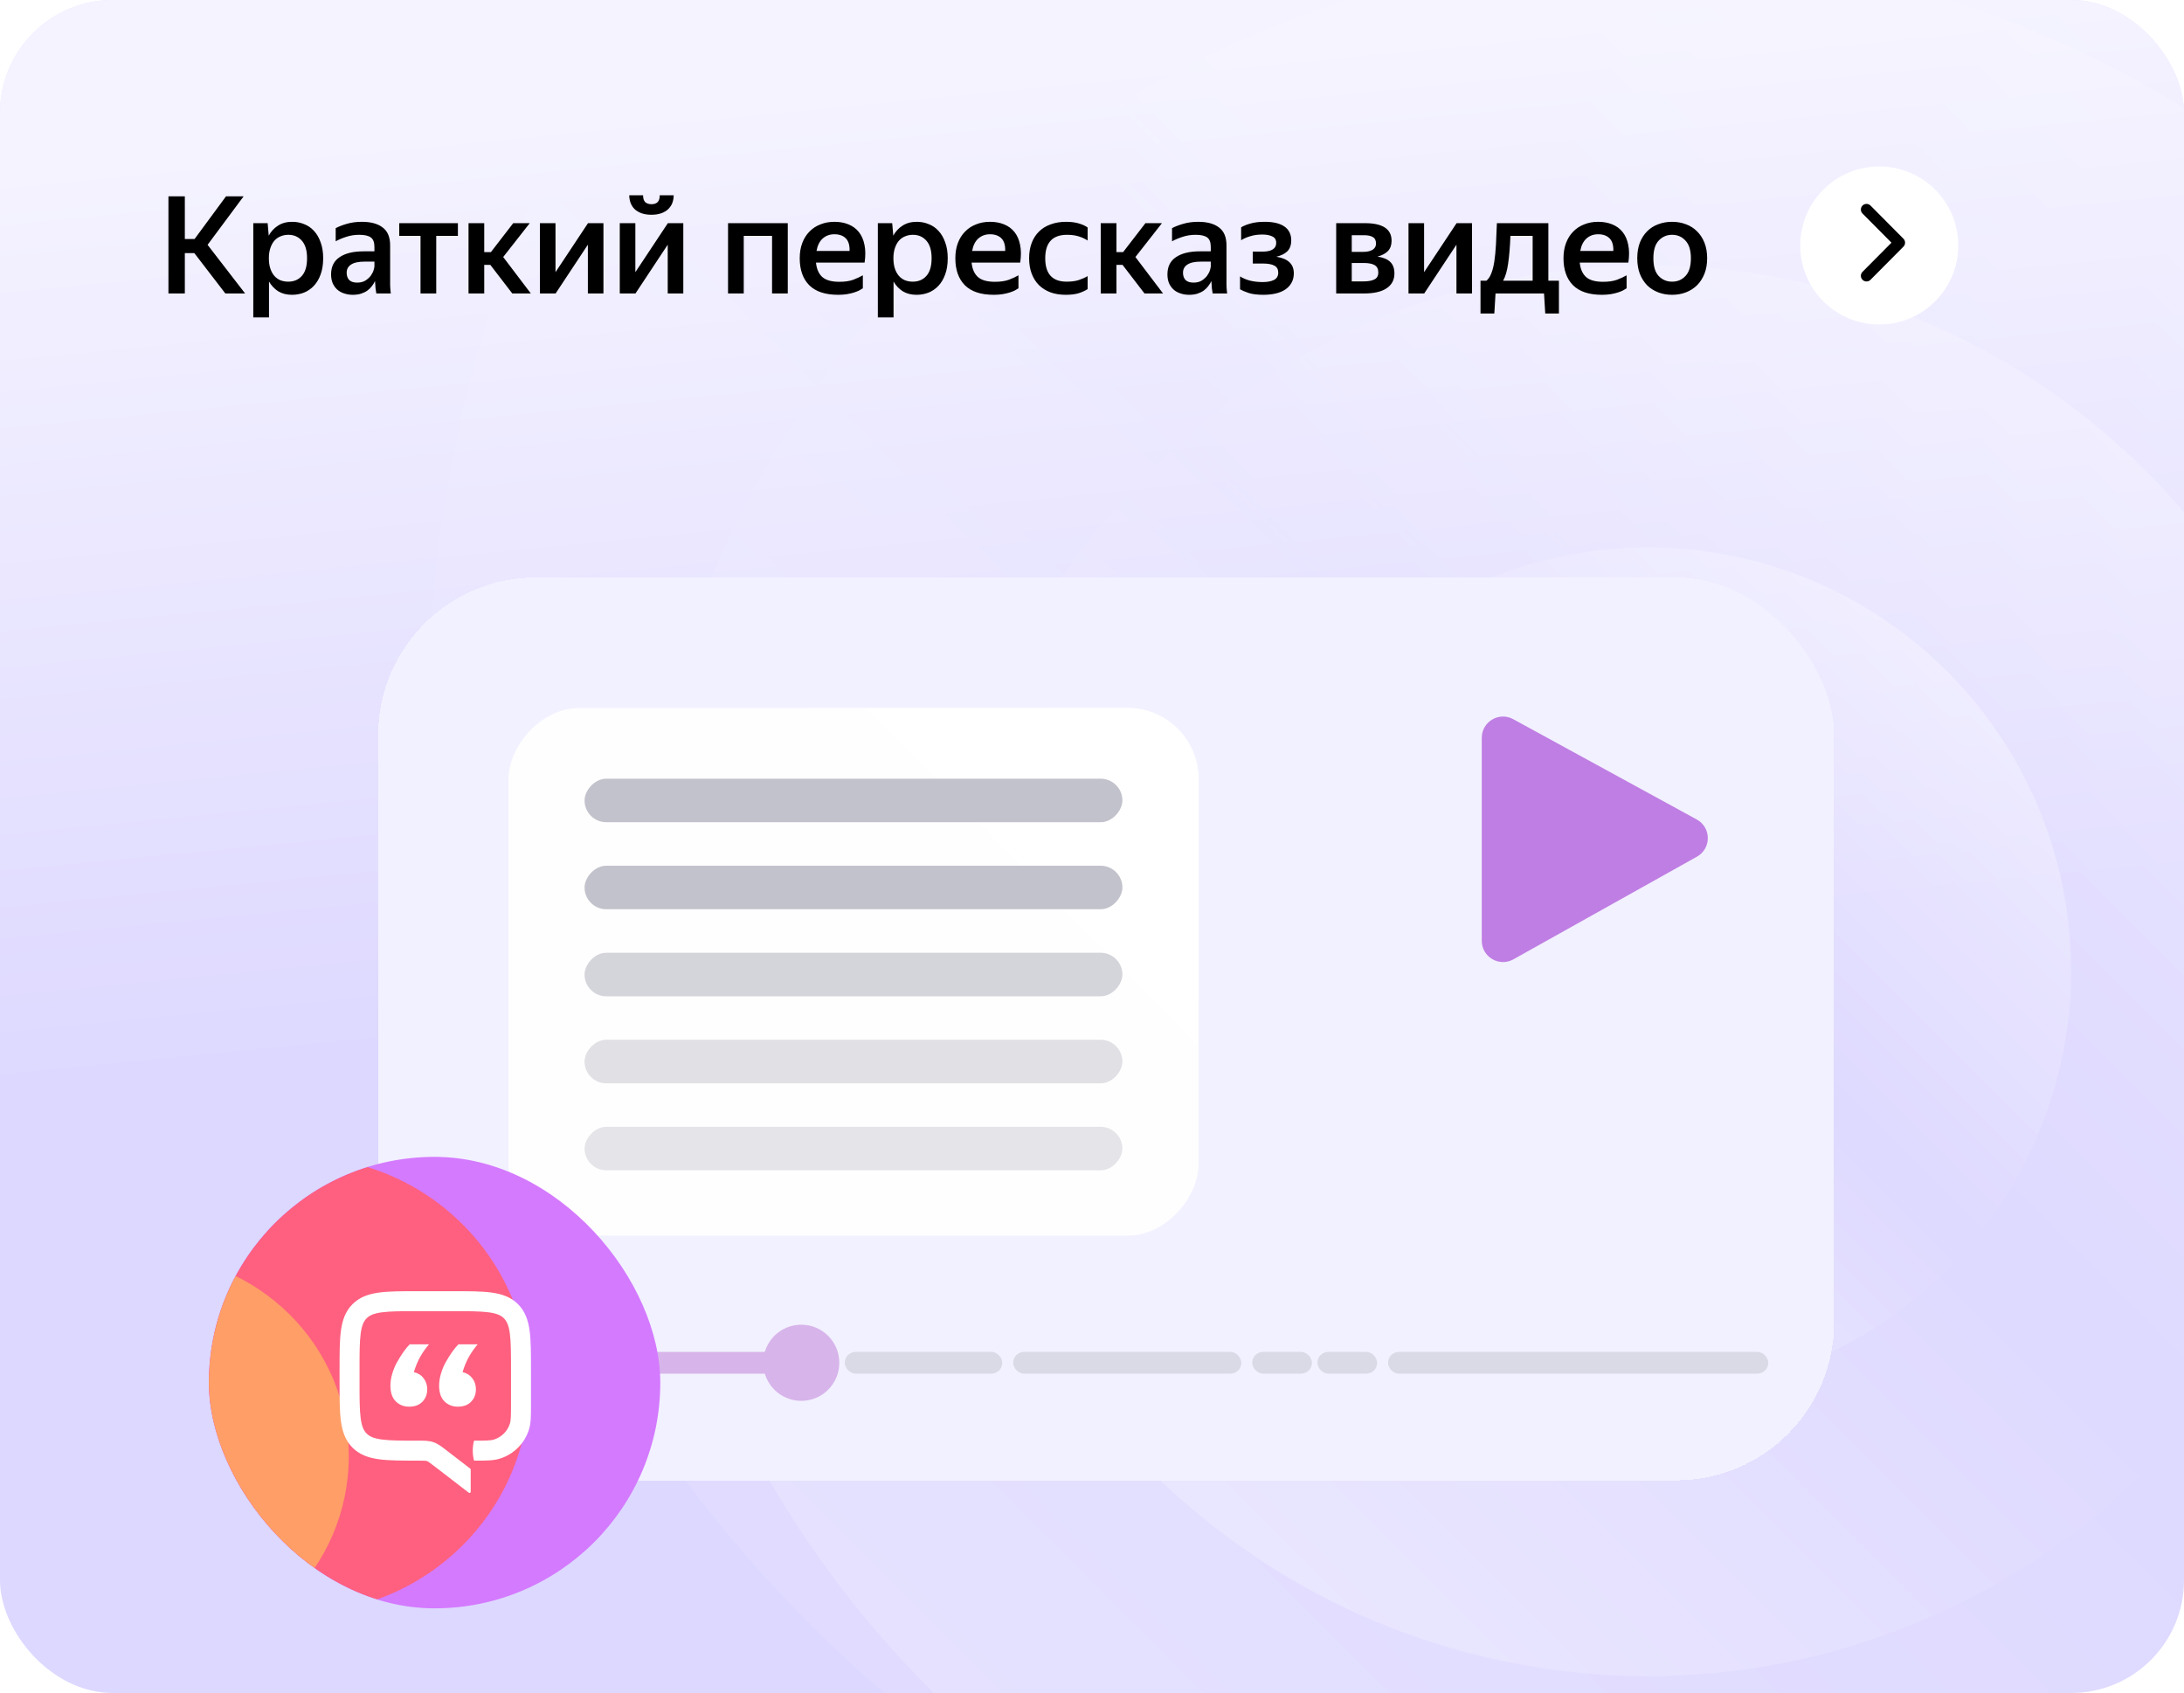 <svg width="387" height="300" viewBox="0 0 387 300" fill="none" xmlns="http://www.w3.org/2000/svg">
<g clip-path="url(#clip0_4_28961)">
<rect width="387" height="300" rx="20" fill="#DDD8FF"/>
<rect width="387" height="300" rx="20" fill="url(#paint0_linear_4_28961)" fill-opacity="0.7"/>
<g opacity="0.8">
<ellipse opacity="0.2" cx="306" cy="125" rx="230" ry="230" fill="url(#paint1_linear_4_28961)"/>
<ellipse opacity="0.4" cx="292" cy="172" rx="180" ry="180" fill="url(#paint2_linear_4_28961)"/>
<ellipse opacity="0.6" cx="292" cy="172" rx="125" ry="125" fill="url(#paint3_linear_4_28961)"/>
<ellipse opacity="0.8" cx="292" cy="172" rx="75" ry="75" fill="url(#paint4_linear_4_28961)"/>
</g>
<g filter="url(#filter0_d_4_28961)">
<rect x="67" y="91" width="258" height="160" rx="28" fill="#F2F1FF" shape-rendering="crispEdges"/>
<rect x="149.685" y="228.233" width="27.918" height="3.855" rx="1.928" fill="black" fill-opacity="0.1"/>
<rect x="179.528" y="228.233" width="40.433" height="3.855" rx="1.928" fill="black" fill-opacity="0.1"/>
<rect x="221.886" y="228.233" width="10.59" height="3.855" rx="1.928" fill="black" fill-opacity="0.1"/>
<rect x="233.439" y="228.233" width="10.59" height="3.855" rx="1.928" fill="black" fill-opacity="0.1"/>
<rect x="245.954" y="228.233" width="67.388" height="3.855" rx="1.928" fill="black" fill-opacity="0.1"/>
<rect width="50.06" height="3.855" rx="1.928" transform="matrix(-1 0 0 1 139.095 228.233)" fill="#D7B4EA"/>
<ellipse cx="141.983" cy="230.161" rx="6.739" ry="6.747" fill="#D7B4EA"/>
<path d="M262.566 155.383V119.419C262.566 116.559 265.629 114.743 268.138 116.114L300.66 133.887C303.259 135.307 303.277 139.033 300.692 140.479L268.171 158.67C265.66 160.074 262.566 158.259 262.566 155.383Z" fill="#BF7EE3"/>
<rect width="122.261" height="93.494" rx="12.562" transform="matrix(-1 0 0 1 212.366 114.133)" fill="#FEFEFE"/>
<rect width="122.261" height="93.494" rx="12.562" transform="matrix(-1 0 0 1 212.366 114.133)" fill="url(#paint5_linear_4_28961)"/>
<rect width="95.306" height="7.711" rx="3.855" transform="matrix(-1 0 0 1 198.888 126.663)" fill="#C2C2CC"/>
<rect width="95.306" height="7.711" rx="3.855" transform="matrix(-1 0 0 1 198.888 142.084)" fill="#C2C2CC"/>
<rect opacity="0.7" width="95.306" height="7.711" rx="3.855" transform="matrix(-1 0 0 1 198.888 157.506)" fill="#C2C2CC"/>
<rect opacity="0.5" width="95.306" height="7.711" rx="3.855" transform="matrix(-1 0 0 1 198.888 172.928)" fill="#C2C2CC"/>
<rect opacity="0.4" width="95.306" height="7.711" rx="3.855" transform="matrix(-1 0 0 1 198.888 188.349)" fill="#C2C2CC"/>
</g>
<g filter="url(#filter1_d_4_28961)">
<g clip-path="url(#clip1_4_28961)">
<rect x="37" y="190" width="80" height="80" rx="40" fill="#D47AFF"/>
<g filter="url(#filter2_f_4_28961)">
<ellipse cx="53" cy="230.396" rx="40.8" ry="40.396" fill="#FF607F"/>
</g>
<g filter="url(#filter3_f_4_28961)">
<ellipse cx="25.8" cy="243.069" rx="36" ry="35.644" fill="#FF9E67"/>
</g>
<path d="M73.964 213.801C71.208 213.801 68.961 213.801 67.189 214.04C65.338 214.288 63.741 214.826 62.468 216.099C61.195 217.372 60.657 218.969 60.408 220.82C60.17 222.592 60.17 224.839 60.17 227.595V230.042C60.17 232.793 60.17 235.036 60.408 236.806C60.656 238.654 61.191 240.249 62.461 241.522L62.475 241.535C63.748 242.805 65.342 243.341 67.19 243.589C68.96 243.826 71.203 243.826 73.955 243.826H74.082C75.289 243.826 75.49 243.848 75.656 243.904L75.657 243.905C75.824 243.962 75.996 244.067 76.953 244.804L83.068 249.512C83.207 249.619 83.408 249.52 83.408 249.345V247.541V245.308L79.112 242C79.061 241.961 79.011 241.922 78.961 241.884L78.96 241.883C78.248 241.333 77.591 240.826 76.799 240.556L76.794 240.554C76.002 240.285 75.173 240.286 74.273 240.287C74.237 240.288 74.202 240.288 74.166 240.288C74.138 240.288 74.11 240.288 74.082 240.288C71.172 240.288 69.168 240.284 67.661 240.082C66.204 239.886 65.48 239.535 64.974 239.03L64.966 239.022C64.462 238.517 64.11 237.792 63.915 236.336C63.712 234.829 63.709 232.824 63.709 229.915V227.722C63.709 224.808 63.712 222.8 63.915 221.291C64.112 219.833 64.464 219.108 64.97 218.601C65.476 218.095 66.202 217.743 67.66 217.547C69.169 217.344 71.177 217.34 74.091 217.34H80.167C83.081 217.34 85.089 217.344 86.598 217.547C88.056 217.743 88.782 218.095 89.288 218.601C89.794 219.108 90.147 219.833 90.343 221.291C90.546 222.801 90.549 224.808 90.549 227.722V233.734C90.549 235.951 90.531 236.674 90.369 237.215C89.953 238.604 88.866 239.692 87.476 240.107C86.935 240.269 86.213 240.288 83.996 240.288V240.288C83.698 241.448 83.698 242.665 83.996 243.826V243.826L84.282 243.826C86.094 243.827 87.385 243.828 88.49 243.498C91.022 242.741 93.002 240.76 93.759 238.228C94.09 237.123 94.089 235.832 94.088 234.02L94.088 227.595C94.088 224.839 94.088 222.592 93.85 220.82C93.601 218.969 93.063 217.372 91.79 216.099C90.517 214.826 88.92 214.288 87.07 214.04C85.297 213.801 83.05 213.801 80.294 213.801H73.964Z" fill="white"/>
<path d="M84.334 231.178C84.334 232.085 84.035 232.836 83.439 233.429C82.878 233.988 82.106 234.267 81.124 234.267C80.177 234.267 79.388 233.953 78.757 233.324C78.126 232.696 77.81 231.771 77.81 230.549C77.81 229.851 77.915 229.153 78.126 228.455C78.336 227.722 78.617 227.041 78.967 226.413C79.318 225.784 79.686 225.191 80.072 224.632C80.458 224.074 80.844 223.602 81.23 223.218H84.649C84.123 223.812 83.615 224.528 83.124 225.365C82.668 226.168 82.282 227.093 81.966 228.141C82.703 228.315 83.281 228.682 83.702 229.24C84.123 229.799 84.334 230.445 84.334 231.178ZM75.705 231.178C75.705 232.085 75.407 232.836 74.811 233.429C74.25 233.988 73.478 234.267 72.496 234.267C71.549 234.267 70.76 233.953 70.128 233.324C69.497 232.696 69.181 231.771 69.181 230.549C69.181 229.851 69.287 229.153 69.497 228.455C69.708 227.722 69.988 227.041 70.339 226.413C70.69 225.784 71.058 225.191 71.444 224.632C71.83 224.074 72.215 223.602 72.601 223.218H76.021C75.495 223.812 74.986 224.528 74.495 225.365C74.039 226.168 73.653 227.093 73.338 228.141C74.074 228.315 74.653 228.682 75.074 229.24C75.495 229.799 75.705 230.445 75.705 231.178Z" fill="white"/>
</g>
</g>
<path d="M34.432 44.848H32.752V52H29.848V34.792H32.752V42.352H34.48L40.048 34.792H43.168L36.784 43.384L43.432 52H39.928L34.432 44.848ZM51.746 52.24C50.803 52.24 49.986 52.032 49.298 51.616C48.627 51.184 48.083 50.608 47.666 49.888V56.248H44.883V39.544H47.426L47.618 41.752C48.035 41 48.587 40.408 49.275 39.976C49.962 39.528 50.803 39.304 51.794 39.304C52.531 39.304 53.227 39.44 53.883 39.712C54.554 39.968 55.139 40.368 55.635 40.912C56.13 41.44 56.523 42.112 56.81 42.928C57.114 43.728 57.267 44.672 57.267 45.76C57.267 46.864 57.114 47.824 56.81 48.64C56.523 49.44 56.123 50.112 55.611 50.656C55.114 51.184 54.531 51.584 53.858 51.856C53.187 52.112 52.483 52.24 51.746 52.24ZM51.075 49.912C52.066 49.912 52.867 49.576 53.474 48.904C54.099 48.216 54.41 47.168 54.41 45.76C54.41 44.368 54.099 43.328 53.474 42.64C52.867 41.952 52.075 41.608 51.099 41.608C50.602 41.608 50.147 41.696 49.73 41.872C49.315 42.032 48.947 42.288 48.627 42.64C48.322 42.992 48.083 43.432 47.907 43.96C47.73 44.472 47.642 45.072 47.642 45.76C47.642 46.464 47.73 47.08 47.907 47.608C48.083 48.12 48.322 48.552 48.627 48.904C48.931 49.24 49.291 49.496 49.706 49.672C50.139 49.832 50.594 49.912 51.075 49.912ZM66.444 49.816C66.316 50.104 66.139 50.392 65.915 50.68C65.707 50.968 65.444 51.232 65.124 51.472C64.82 51.696 64.451 51.88 64.019 52.024C63.587 52.168 63.084 52.24 62.508 52.24C61.964 52.24 61.459 52.16 60.995 52C60.532 51.856 60.123 51.632 59.772 51.328C59.435 51.024 59.163 50.648 58.956 50.2C58.764 49.736 58.667 49.208 58.667 48.616C58.667 47.256 59.172 46.24 60.179 45.568C61.188 44.88 62.611 44.536 64.451 44.536H66.347V43.768C66.347 42.952 66.139 42.392 65.724 42.088C65.308 41.768 64.62 41.608 63.66 41.608C62.843 41.608 62.075 41.728 61.355 41.968C60.651 42.192 60.028 42.456 59.483 42.76V40.432C59.98 40.16 60.636 39.904 61.452 39.664C62.267 39.424 63.156 39.304 64.115 39.304C65.716 39.304 66.948 39.64 67.811 40.312C68.692 40.968 69.132 42.024 69.132 43.48V49.984C69.132 50.128 69.132 50.296 69.132 50.488C69.147 50.664 69.156 50.848 69.156 51.04C69.171 51.232 69.188 51.416 69.204 51.592C69.219 51.752 69.236 51.888 69.251 52H66.683C66.635 51.776 66.588 51.464 66.54 51.064C66.507 50.664 66.484 50.304 66.468 49.984L66.444 49.816ZM63.276 50.08C63.867 50.08 64.356 49.96 64.74 49.72C65.139 49.464 65.46 49.176 65.7 48.856C65.939 48.52 66.108 48.192 66.204 47.872C66.299 47.552 66.347 47.328 66.347 47.2V46.36H64.62C63.516 46.36 62.708 46.536 62.196 46.888C61.684 47.224 61.428 47.704 61.428 48.328C61.428 48.872 61.58 49.304 61.883 49.624C62.203 49.928 62.667 50.08 63.276 50.08ZM77.299 41.8V52H74.515V41.8H70.747V39.544H81.139V41.8H77.299ZM86.886 46.936H85.806V52H83.022V39.544H85.806V44.68H86.982L90.942 39.544H93.87L89.166 45.544L94.062 52H90.774L86.886 46.936ZM98.433 48.232L104.193 39.544H106.929V52H104.169V43.36L98.457 52H95.672V39.544H98.433V48.232ZM115.439 38.056C114.767 38.056 114.183 37.968 113.687 37.792C113.207 37.616 112.799 37.376 112.463 37.072C112.143 36.752 111.903 36.384 111.743 35.968C111.583 35.536 111.503 35.08 111.503 34.6H113.951C113.951 35.16 114.079 35.568 114.335 35.824C114.607 36.064 114.975 36.184 115.439 36.184C115.903 36.184 116.263 36.064 116.519 35.824C116.775 35.568 116.903 35.16 116.903 34.6H119.375C119.375 35.08 119.295 35.536 119.135 35.968C118.975 36.384 118.727 36.752 118.391 37.072C118.071 37.376 117.663 37.616 117.167 37.792C116.671 37.968 116.095 38.056 115.439 38.056ZM112.583 48.232L118.343 39.544H121.079V52H118.319V43.36L112.607 52H109.823V39.544H112.583V48.232ZM129.007 39.544H139.591V52H136.807V41.8H131.791V52H129.007V39.544ZM152.894 51.088C152.718 51.2 152.502 51.328 152.246 51.472C151.99 51.6 151.686 51.72 151.334 51.832C150.982 51.944 150.574 52.04 150.11 52.12C149.646 52.2 149.118 52.24 148.526 52.24C146.238 52.24 144.526 51.672 143.39 50.536C142.27 49.4 141.71 47.808 141.71 45.76C141.71 44.752 141.862 43.848 142.166 43.048C142.47 42.248 142.894 41.576 143.438 41.032C143.982 40.472 144.63 40.048 145.382 39.76C146.134 39.456 146.958 39.304 147.854 39.304C148.782 39.304 149.614 39.456 150.35 39.76C151.102 40.064 151.718 40.52 152.198 41.128C152.678 41.736 153.006 42.488 153.182 43.384C153.374 44.28 153.382 45.328 153.206 46.528H144.59C144.702 47.664 145.078 48.52 145.718 49.096C146.358 49.656 147.358 49.936 148.718 49.936C149.71 49.936 150.534 49.816 151.19 49.576C151.862 49.32 152.43 49.056 152.894 48.784V51.088ZM147.854 41.512C147.038 41.512 146.35 41.76 145.79 42.256C145.23 42.752 144.862 43.488 144.686 44.464H150.542C150.574 43.456 150.35 42.712 149.87 42.232C149.39 41.752 148.718 41.512 147.854 41.512ZM162.415 52.24C161.471 52.24 160.655 52.032 159.967 51.616C159.295 51.184 158.751 50.608 158.335 49.888V56.248H155.551V39.544H158.095L158.287 41.752C158.703 41 159.255 40.408 159.943 39.976C160.631 39.528 161.471 39.304 162.463 39.304C163.199 39.304 163.895 39.44 164.551 39.712C165.223 39.968 165.807 40.368 166.303 40.912C166.799 41.44 167.191 42.112 167.479 42.928C167.783 43.728 167.935 44.672 167.935 45.76C167.935 46.864 167.783 47.824 167.479 48.64C167.191 49.44 166.791 50.112 166.279 50.656C165.783 51.184 165.199 51.584 164.527 51.856C163.855 52.112 163.151 52.24 162.415 52.24ZM161.743 49.912C162.735 49.912 163.535 49.576 164.143 48.904C164.767 48.216 165.079 47.168 165.079 45.76C165.079 44.368 164.767 43.328 164.143 42.64C163.535 41.952 162.743 41.608 161.767 41.608C161.271 41.608 160.815 41.696 160.399 41.872C159.983 42.032 159.615 42.288 159.295 42.64C158.991 42.992 158.751 43.432 158.575 43.96C158.399 44.472 158.311 45.072 158.311 45.76C158.311 46.464 158.399 47.08 158.575 47.608C158.751 48.12 158.991 48.552 159.295 48.904C159.599 49.24 159.959 49.496 160.375 49.672C160.807 49.832 161.263 49.912 161.743 49.912ZM180.469 51.088C180.293 51.2 180.077 51.328 179.821 51.472C179.565 51.6 179.261 51.72 178.909 51.832C178.557 51.944 178.149 52.04 177.685 52.12C177.221 52.2 176.693 52.24 176.101 52.24C173.813 52.24 172.101 51.672 170.965 50.536C169.845 49.4 169.285 47.808 169.285 45.76C169.285 44.752 169.437 43.848 169.741 43.048C170.045 42.248 170.469 41.576 171.013 41.032C171.557 40.472 172.205 40.048 172.957 39.76C173.709 39.456 174.533 39.304 175.429 39.304C176.357 39.304 177.189 39.456 177.925 39.76C178.677 40.064 179.293 40.52 179.773 41.128C180.253 41.736 180.581 42.488 180.757 43.384C180.949 44.28 180.957 45.328 180.781 46.528H172.165C172.277 47.664 172.653 48.52 173.293 49.096C173.933 49.656 174.933 49.936 176.293 49.936C177.285 49.936 178.109 49.816 178.765 49.576C179.437 49.32 180.005 49.056 180.469 48.784V51.088ZM175.429 41.512C174.613 41.512 173.925 41.76 173.365 42.256C172.805 42.752 172.437 43.488 172.261 44.464H178.117C178.149 43.456 177.925 42.712 177.445 42.232C176.965 41.752 176.293 41.512 175.429 41.512ZM188.861 52.24C187.853 52.24 186.949 52.096 186.149 51.808C185.349 51.504 184.669 51.08 184.109 50.536C183.549 49.976 183.117 49.296 182.813 48.496C182.509 47.696 182.357 46.784 182.357 45.76C182.357 44.752 182.509 43.848 182.813 43.048C183.117 42.248 183.549 41.576 184.109 41.032C184.669 40.472 185.357 40.048 186.173 39.76C186.989 39.456 187.901 39.304 188.909 39.304C189.773 39.304 190.525 39.4 191.165 39.592C191.821 39.784 192.341 40.024 192.725 40.312V42.616C192.229 42.296 191.685 42.048 191.093 41.872C190.517 41.696 189.845 41.608 189.077 41.608C186.501 41.608 185.213 42.992 185.213 45.76C185.213 48.528 186.477 49.912 189.005 49.912C189.821 49.912 190.517 49.824 191.093 49.648C191.685 49.456 192.229 49.216 192.725 48.928V51.232C192.309 51.504 191.789 51.744 191.165 51.952C190.541 52.144 189.773 52.24 188.861 52.24ZM198.913 46.936H197.833V52H195.049V39.544H197.833V44.68H199.009L202.969 39.544H205.897L201.193 45.544L206.089 52H202.801L198.913 46.936ZM214.642 49.816C214.514 50.104 214.338 50.392 214.114 50.68C213.906 50.968 213.642 51.232 213.322 51.472C213.018 51.696 212.65 51.88 212.218 52.024C211.786 52.168 211.282 52.24 210.706 52.24C210.162 52.24 209.658 52.16 209.194 52C208.73 51.856 208.322 51.632 207.97 51.328C207.634 51.024 207.362 50.648 207.154 50.2C206.962 49.736 206.866 49.208 206.866 48.616C206.866 47.256 207.37 46.24 208.378 45.568C209.386 44.88 210.81 44.536 212.65 44.536H214.546V43.768C214.546 42.952 214.338 42.392 213.922 42.088C213.506 41.768 212.818 41.608 211.858 41.608C211.042 41.608 210.274 41.728 209.554 41.968C208.85 42.192 208.226 42.456 207.682 42.76V40.432C208.178 40.16 208.834 39.904 209.65 39.664C210.466 39.424 211.354 39.304 212.314 39.304C213.914 39.304 215.146 39.64 216.01 40.312C216.89 40.968 217.33 42.024 217.33 43.48V49.984C217.33 50.128 217.33 50.296 217.33 50.488C217.346 50.664 217.354 50.848 217.354 51.04C217.37 51.232 217.386 51.416 217.402 51.592C217.418 51.752 217.434 51.888 217.45 52H214.882C214.834 51.776 214.786 51.464 214.738 51.064C214.706 50.664 214.682 50.304 214.666 49.984L214.642 49.816ZM211.474 50.08C212.066 50.08 212.554 49.96 212.938 49.72C213.338 49.464 213.658 49.176 213.898 48.856C214.138 48.52 214.306 48.192 214.402 47.872C214.498 47.552 214.546 47.328 214.546 47.2V46.36H212.818C211.714 46.36 210.906 46.536 210.394 46.888C209.882 47.224 209.626 47.704 209.626 48.328C209.626 48.872 209.778 49.304 210.082 49.624C210.402 49.928 210.866 50.08 211.474 50.08ZM229.261 48.424C229.261 49.096 229.117 49.672 228.829 50.152C228.557 50.632 228.173 51.032 227.677 51.352C227.197 51.656 226.629 51.88 225.973 52.024C225.317 52.168 224.621 52.24 223.885 52.24C222.829 52.24 221.965 52.136 221.293 51.928C220.621 51.704 220.101 51.48 219.733 51.256V48.976C220.197 49.28 220.773 49.528 221.461 49.72C222.165 49.896 222.925 49.984 223.741 49.984C224.589 49.984 225.261 49.856 225.757 49.6C226.253 49.344 226.501 48.912 226.501 48.304C226.501 47.728 226.277 47.32 225.829 47.08C225.381 46.824 224.685 46.696 223.741 46.696H221.989V44.584H223.789C224.541 44.584 225.117 44.456 225.517 44.2C225.933 43.944 226.141 43.56 226.141 43.048C226.141 42.488 225.909 42.104 225.445 41.896C224.997 41.672 224.413 41.56 223.693 41.56C222.909 41.56 222.205 41.656 221.581 41.848C220.957 42.024 220.405 42.264 219.925 42.568V40.288C220.325 40.032 220.869 39.808 221.557 39.616C222.245 39.408 223.093 39.304 224.101 39.304C225.637 39.304 226.805 39.584 227.605 40.144C228.405 40.704 228.805 41.52 228.805 42.592C228.805 43.408 228.581 44.048 228.133 44.512C227.685 44.96 227.029 45.288 226.165 45.496C228.229 45.816 229.261 46.792 229.261 48.424ZM236.769 39.544H241.857C245.009 39.544 246.585 40.584 246.585 42.664C246.585 43.432 246.369 44.04 245.937 44.488C245.521 44.92 244.905 45.248 244.089 45.472C245.097 45.616 245.849 45.928 246.345 46.408C246.841 46.888 247.089 47.568 247.089 48.448C247.089 49.056 246.961 49.584 246.705 50.032C246.449 50.48 246.089 50.848 245.625 51.136C245.177 51.424 244.625 51.64 243.969 51.784C243.313 51.928 242.593 52 241.809 52H236.769V39.544ZM239.529 41.68V44.632H241.569C242.241 44.632 242.785 44.512 243.201 44.272C243.617 44.016 243.825 43.648 243.825 43.168C243.825 42.608 243.641 42.224 243.273 42.016C242.921 41.792 242.401 41.68 241.713 41.68H239.529ZM239.529 46.6V49.864H241.665C242.433 49.864 243.049 49.752 243.513 49.528C243.993 49.304 244.233 48.888 244.233 48.28C244.233 47.672 244.017 47.24 243.585 46.984C243.169 46.728 242.505 46.6 241.593 46.6H239.529ZM252.344 48.232L258.104 39.544H260.84V52H258.08V43.36L252.368 52H249.584V39.544H252.344V48.232ZM263.398 49.744C263.766 49.424 264.054 48.984 264.262 48.424C264.486 47.864 264.662 47.168 264.79 46.336C264.918 45.488 265.014 44.504 265.078 43.384C265.142 42.264 265.198 40.984 265.246 39.544H274.366V49.744H276.238V55.552H273.814L273.598 52H265.006L264.79 55.552H262.342V49.744H263.398ZM271.582 49.744V41.8H267.646C267.566 43.768 267.43 45.4 267.238 46.696C267.062 47.976 266.766 48.992 266.35 49.744H271.582ZM288.231 51.088C288.055 51.2 287.839 51.328 287.583 51.472C287.327 51.6 287.023 51.72 286.671 51.832C286.319 51.944 285.911 52.04 285.447 52.12C284.983 52.2 284.455 52.24 283.863 52.24C281.575 52.24 279.863 51.672 278.727 50.536C277.607 49.4 277.047 47.808 277.047 45.76C277.047 44.752 277.199 43.848 277.503 43.048C277.807 42.248 278.231 41.576 278.775 41.032C279.319 40.472 279.967 40.048 280.719 39.76C281.471 39.456 282.295 39.304 283.191 39.304C284.119 39.304 284.951 39.456 285.687 39.76C286.439 40.064 287.055 40.52 287.535 41.128C288.015 41.736 288.343 42.488 288.519 43.384C288.711 44.28 288.719 45.328 288.543 46.528H279.927C280.039 47.664 280.415 48.52 281.055 49.096C281.695 49.656 282.695 49.936 284.055 49.936C285.047 49.936 285.871 49.816 286.527 49.576C287.199 49.32 287.767 49.056 288.231 48.784V51.088ZM283.191 41.512C282.375 41.512 281.687 41.76 281.127 42.256C280.567 42.752 280.199 43.488 280.023 44.464H285.879C285.911 43.456 285.687 42.712 285.207 42.232C284.727 41.752 284.055 41.512 283.191 41.512ZM296.287 52.24C295.407 52.24 294.591 52.096 293.839 51.808C293.087 51.52 292.431 51.104 291.871 50.56C291.327 50 290.895 49.32 290.575 48.52C290.271 47.72 290.119 46.8 290.119 45.76C290.119 44.72 290.271 43.8 290.575 43C290.895 42.2 291.327 41.528 291.871 40.984C292.431 40.424 293.087 40.008 293.839 39.736C294.591 39.448 295.407 39.304 296.287 39.304C297.167 39.304 297.983 39.448 298.735 39.736C299.487 40.008 300.143 40.424 300.703 40.984C301.263 41.528 301.703 42.2 302.023 43C302.343 43.8 302.503 44.72 302.503 45.76C302.503 46.8 302.343 47.72 302.023 48.52C301.703 49.32 301.263 50 300.703 50.56C300.143 51.104 299.487 51.52 298.735 51.808C297.983 52.096 297.167 52.24 296.287 52.24ZM296.287 49.912C297.247 49.912 298.039 49.576 298.663 48.904C299.303 48.232 299.623 47.184 299.623 45.76C299.623 44.352 299.303 43.312 298.663 42.64C298.039 41.952 297.247 41.608 296.287 41.608C295.343 41.608 294.551 41.952 293.911 42.64C293.287 43.312 292.975 44.352 292.975 45.76C292.975 47.184 293.287 48.232 293.911 48.904C294.551 49.576 295.343 49.912 296.287 49.912Z" fill="black"/>
<circle cx="333" cy="43.5" r="14" fill="white"/>
<path d="M330.742 48.873L336.573 43.003L330.742 37.131" stroke="black" stroke-width="2" stroke-linecap="round" stroke-linejoin="round"/>
</g>
<defs>
<filter id="filter0_d_4_28961" x="21.701" y="57.026" width="348.597" height="250.597" filterUnits="userSpaceOnUse" color-interpolation-filters="sRGB">
<feFlood flood-opacity="0" result="BackgroundImageFix"/>
<feColorMatrix in="SourceAlpha" type="matrix" values="0 0 0 0 0 0 0 0 0 0 0 0 0 0 0 0 0 0 127 0" result="hardAlpha"/>
<feOffset dy="11.325"/>
<feGaussianBlur stdDeviation="22.649"/>
<feComposite in2="hardAlpha" operator="out"/>
<feColorMatrix type="matrix" values="0 0 0 0 0.933 0 0 0 0 0.427 0 0 0 0 0.702 0 0 0 0.16 0"/>
<feBlend mode="normal" in2="BackgroundImageFix" result="effect1_dropShadow_4_28961"/>
<feBlend mode="normal" in="SourceGraphic" in2="effect1_dropShadow_4_28961" result="shape"/>
</filter>
<filter id="filter1_d_4_28961" x="1" y="169" width="152" height="152" filterUnits="userSpaceOnUse" color-interpolation-filters="sRGB">
<feFlood flood-opacity="0" result="BackgroundImageFix"/>
<feColorMatrix in="SourceAlpha" type="matrix" values="0 0 0 0 0 0 0 0 0 0 0 0 0 0 0 0 0 0 127 0" result="hardAlpha"/>
<feOffset dy="15"/>
<feGaussianBlur stdDeviation="18"/>
<feComposite in2="hardAlpha" operator="out"/>
<feColorMatrix type="matrix" values="0 0 0 0 0.933 0 0 0 0 0.427 0 0 0 0 0.702 0 0 0 0.39 0"/>
<feBlend mode="normal" in2="BackgroundImageFix" result="effect1_dropShadow_4_28961"/>
<feBlend mode="normal" in="SourceGraphic" in2="effect1_dropShadow_4_28961" result="shape"/>
</filter>
<filter id="filter2_f_4_28961" x="-34.799" y="143.001" width="175.598" height="174.79" filterUnits="userSpaceOnUse" color-interpolation-filters="sRGB">
<feFlood flood-opacity="0" result="BackgroundImageFix"/>
<feBlend mode="normal" in="SourceGraphic" in2="BackgroundImageFix" result="shape"/>
<feGaussianBlur stdDeviation="23.5" result="effect1_foregroundBlur_4_28961"/>
</filter>
<filter id="filter3_f_4_28961" x="-51.615" y="166.011" width="154.83" height="154.117" filterUnits="userSpaceOnUse" color-interpolation-filters="sRGB">
<feFlood flood-opacity="0" result="BackgroundImageFix"/>
<feBlend mode="normal" in="SourceGraphic" in2="BackgroundImageFix" result="shape"/>
<feGaussianBlur stdDeviation="20.707" result="effect1_foregroundBlur_4_28961"/>
</filter>
<linearGradient id="paint0_linear_4_28961" x1="229.703" y1="6.488" x2="245.608" y2="169.619" gradientUnits="userSpaceOnUse">
<stop stop-color="white"/>
<stop offset="1" stop-color="white" stop-opacity="0"/>
</linearGradient>
<linearGradient id="paint1_linear_4_28961" x1="494.418" y1="-11.152" x2="175.623" y2="307.643" gradientUnits="userSpaceOnUse">
<stop stop-color="white" stop-opacity="0.5"/>
<stop offset="0.479" stop-color="white" stop-opacity="0"/>
<stop offset="1" stop-color="white" stop-opacity="0.5"/>
</linearGradient>
<linearGradient id="paint2_linear_4_28961" x1="439.458" y1="65.446" x2="189.966" y2="314.938" gradientUnits="userSpaceOnUse">
<stop stop-color="white" stop-opacity="0.5"/>
<stop offset="0.479" stop-color="white" stop-opacity="0"/>
<stop offset="1" stop-color="white" stop-opacity="0.5"/>
</linearGradient>
<linearGradient id="paint3_linear_4_28961" x1="394.401" y1="98.004" x2="221.143" y2="271.262" gradientUnits="userSpaceOnUse">
<stop stop-color="white" stop-opacity="0.5"/>
<stop offset="0.479" stop-color="white" stop-opacity="0"/>
<stop offset="1" stop-color="white" stop-opacity="0.5"/>
</linearGradient>
<linearGradient id="paint4_linear_4_28961" x1="353.441" y1="127.603" x2="249.486" y2="231.557" gradientUnits="userSpaceOnUse">
<stop stop-color="white" stop-opacity="0.5"/>
<stop offset="0.479" stop-color="white" stop-opacity="0"/>
<stop offset="1" stop-color="white" stop-opacity="0.5"/>
</linearGradient>
<linearGradient id="paint5_linear_4_28961" x1="-7.03712e-07" y1="8.379" x2="51.476" y2="59.154" gradientUnits="userSpaceOnUse">
<stop stop-color="white"/>
<stop offset="1" stop-color="white" stop-opacity="0"/>
</linearGradient>
<clipPath id="clip0_4_28961">
<rect width="387" height="300" rx="20" fill="white"/>
</clipPath>
<clipPath id="clip1_4_28961">
<rect x="37" y="190" width="80" height="80" rx="40" fill="white"/>
</clipPath>
</defs>
</svg>
